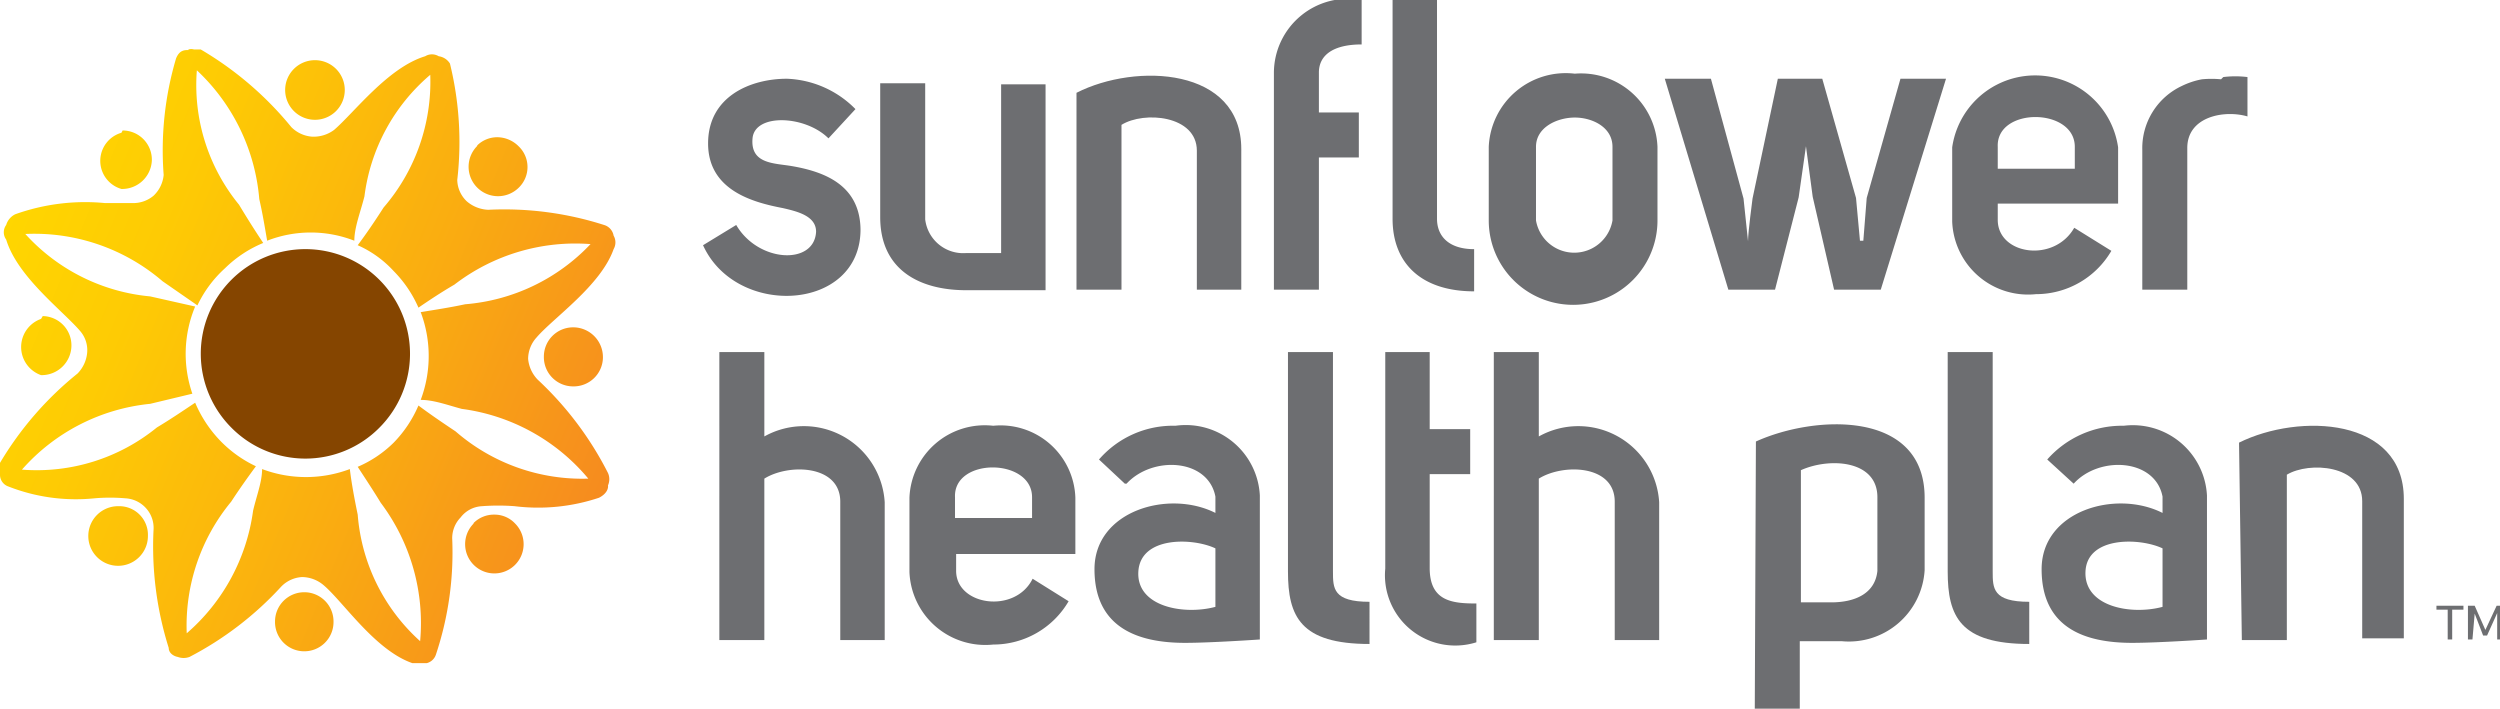 <?xml version="1.0" encoding="UTF-8"?>
<svg xmlns="http://www.w3.org/2000/svg" xmlns:xlink="http://www.w3.org/1999/xlink" viewBox="0 0 44.45 12.6">
  <defs>
    <linearGradient id="a" x1="0.05" y1="4.08" x2="10.86" y2="8.56" gradientUnits="userSpaceOnUse">
      <stop offset="0" stop-color="#ffd600"></stop>
      <stop offset="0.22" stop-color="#fecb04"></stop>
      <stop offset="0.61" stop-color="#faae10"></stop>
      <stop offset="1" stop-color="#f68b1f"></stop>
    </linearGradient>
  </defs>
  <title>SunflowerHealthPlanLogoTSClean</title>
  <path d="M13.09,4c.39.67,1.39.72,1.42.12,0-.28-.33-.36-.59-.42-.52-.1-1.33-.31-1.33-1.15s.76-1.15,1.4-1.15a1.8,1.8,0,0,1,1.22.54l-.48.52c-.41-.41-1.31-.45-1.35,0s.37.44.68.49c.6.1,1.23.34,1.24,1.13,0,1.46-2.21,1.58-2.8.28Z" fill="#6d6e71"></path>
  <path d="M18.59,5.16l-1.41,0c-.83,0-1.53-.36-1.53-1.3V1.48h.8V3.9a.68.68,0,0,0,.72.6c.22,0,.63,0,.63,0v-3h.79Z" fill="#6d6e71"></path>
  <path d="M19.14,1.65c1.06-.54,2.93-.45,2.93,1V5.15h-.79V2.68c0-.63-.94-.71-1.34-.46V5.15h-.8Z" fill="#6d6e71"></path>
  <path d="M24.21.79c-.49,0-.76.18-.76.5V2h.71v.8h-.71V5.15h-.8V1.29A1.32,1.32,0,0,1,24.21,0Zm2,4.39c-.93,0-1.45-.49-1.45-1.29V0h.79V3.89c0,.31.21.54.66.54Z" fill="#6d6e71"></path>
  <path d="M28,1.31a1.36,1.36,0,0,1,1.47,1.3V3.92a1.49,1.49,0,0,1-3,0V2.61A1.37,1.37,0,0,1,28,1.31m-.69,1.3V3.92a.69.69,0,0,0,1.36,0V2.61c0-.35-.36-.52-.67-.52s-.69.17-.69.52" fill="#6d6e71"></path>
  <path d="M31.56,5.15h-.83L29.6,1.4h.82L31,3.53l.08.76h0c0-.17.08-.75.08-.76l.45-2.13h.79L33,3.52l.07.76h.06l.06-.76.6-2.12h.81L33.44,5.15h-.83L32.23,3.5l-.12-.9h0l-.13.91Z" fill="#6d6e71"></path>
  <path d="M37.54,4.46a1.55,1.55,0,0,1-1.34.77,1.35,1.35,0,0,1-1.49-1.29V2.62a1.49,1.49,0,0,1,2.95,0v1H35.52v.29c0,.62,1,.77,1.36.14Zm-.65-1.85c0-.7-1.4-.71-1.37,0V3h1.37Z" fill="#6d6e71"></path>
  <path d="M39.53,1.37a1.78,1.78,0,0,1,.43,0v.7c-.41-.12-1.07,0-1.07.56V5.15h-.8V2.66a1.22,1.22,0,0,1,.7-1.13,1.39,1.39,0,0,1,.36-.12h0a1.79,1.79,0,0,1,.34,0" fill="#6d6e71"></path>
  <path d="M13.59,6.26v1.5a1.44,1.44,0,0,1,2.14,1.17v2.45h-.79V8.92c0-.66-.92-.68-1.35-.41v2.87h-.8V6.26Z" fill="#6d6e71"></path>
  <path d="M19,10.69a1.55,1.55,0,0,1-1.34.77,1.35,1.35,0,0,1-1.49-1.29V8.85a1.34,1.34,0,0,1,1.49-1.28,1.33,1.33,0,0,1,1.46,1.28v1H17v.3c0,.62,1.05.77,1.36.14Zm-.65-1.85c0-.7-1.4-.71-1.37,0v.37h1.37Z" fill="#6d6e71"></path>
  <path d="M20,8.6l-.46-.43a1.74,1.74,0,0,1,1.36-.6A1.32,1.32,0,0,1,22.4,8.81v2.56s-.87.06-1.33.06c-.84,0-1.61-.27-1.61-1.31s1.32-1.42,2.15-1V8.83c-.13-.68-1.12-.73-1.58-.23m1.58,1.15c-.4-.19-1.33-.22-1.37.41s.81.78,1.37.63Z" fill="#6d6e71"></path>
  <path d="M24.35,11.45c-1.23,0-1.45-.49-1.45-1.29V6.26h.8v3.9c0,.3,0,.54.65.54Z" fill="#6d6e71"></path>
  <path d="M26.25,11.42a1.25,1.25,0,0,1-1.62-1.31V6.26h.79V7.63h.72v.8h-.72V10.1c0,.59.4.63.83.63Z" fill="#6d6e71"></path>
  <path d="M27.36,6.26v1.5A1.44,1.44,0,0,1,29.5,8.93v2.45h-.79V8.92c0-.66-.92-.68-1.35-.41v2.87h-.8V6.26Z" fill="#6d6e71"></path>
  <path d="M31.22,7.85c1.06-.48,3-.56,3,1v1.29a1.35,1.35,0,0,1-1.48,1.26H32v1.2h-.8Zm.8,2.86h.54c.41,0,.78-.15.82-.56V8.84c0-.66-.85-.71-1.36-.48Z" fill="#6d6e71"></path>
  <path d="M36.08,11.45c-1.23,0-1.45-.49-1.45-1.29V6.26h.8v3.9c0,.3,0,.54.65.54Z" fill="#6d6e71"></path>
  <path d="M36.87,8.6l-.47-.43a1.77,1.77,0,0,1,1.36-.6,1.32,1.32,0,0,1,1.48,1.24v2.56s-.87.06-1.33.06c-.85,0-1.61-.27-1.61-1.31s1.32-1.42,2.15-1V8.83c-.13-.68-1.13-.73-1.58-.23m1.58,1.15c-.4-.19-1.34-.22-1.37.41s.81.78,1.37.63Z" fill="#6d6e71"></path>
  <path d="M39.81,7.87c1.07-.53,2.93-.45,2.93,1v2.48H42V8.91c0-.64-.94-.71-1.34-.47v2.94h-.8Z" fill="#6d6e71"></path>
  <path d="M43.6,11.37h-.08v-.53h-.2v-.07h.48v.07h-.2Zm.36,0h-.08v-.6H44l.19.43.2-.43h.09v.6h-.08V10.9l-.18.4h-.07L44,10.91Z" fill="#6d6e71"></path>
  <path d="M4,4.77a2.12,2.12,0,0,1,.68-.45c-.14-.21-.28-.43-.43-.68a3.36,3.36,0,0,1-.75-2.39A3.54,3.54,0,0,1,4.61,3.54c.06.26.1.51.14.74a2.13,2.13,0,0,1,1.55,0c0-.24.11-.51.18-.79A3.39,3.39,0,0,1,7.65,1.33a3.42,3.42,0,0,1-.83,2.36c-.16.25-.31.47-.46.67A1.93,1.93,0,0,1,7,4.82a2.14,2.14,0,0,1,.44.65c.19-.13.4-.27.64-.41a3.53,3.53,0,0,1,2.42-.72A3.45,3.45,0,0,1,8.27,5.41c-.28.06-.55.1-.79.14a2.21,2.21,0,0,1,0,1.56c.23,0,.47.09.73.16a3.53,3.53,0,0,1,2.25,1.24,3.43,3.43,0,0,1-2.36-.84c-.24-.16-.46-.31-.66-.46A2.16,2.16,0,0,1,7,7.87a2.06,2.06,0,0,1-.64.43c.13.2.27.41.41.64a3.56,3.56,0,0,1,.7,2.46A3.38,3.38,0,0,1,6.36,9.15c-.06-.29-.11-.56-.14-.81a2.21,2.21,0,0,1-1.56,0c0,.23-.1.48-.16.74a3.5,3.5,0,0,1-1.18,2.18,3.46,3.46,0,0,1,.79-2.34c.15-.23.3-.44.44-.63a2.16,2.16,0,0,1-.64-.46,2.22,2.22,0,0,1-.44-.67c-.21.14-.43.29-.68.44a3.38,3.38,0,0,1-2.4.75A3.5,3.5,0,0,1,2.67,7.18L3.42,7a2.18,2.18,0,0,1,.05-1.55l-.8-.18A3.42,3.42,0,0,1,.45,4.16,3.5,3.5,0,0,1,2.89,5l.62.43A2.1,2.1,0,0,1,4,4.77M3.35.89c-.07,0-.16,0-.22.15a5.74,5.74,0,0,0-.22,2.07.58.58,0,0,1-.18.37.56.56,0,0,1-.39.13H1.86a3.69,3.69,0,0,0-1.59.2A.31.31,0,0,0,.11,4a.22.22,0,0,0,0,.26c.2.66,1,1.26,1.31,1.62a.52.52,0,0,1,.13.39.61.61,0,0,1-.17.37A5.93,5.93,0,0,0,0,8.23a.52.52,0,0,0,0,.11v0a.16.16,0,0,0,0,.11.22.22,0,0,0,.15.2,3.28,3.28,0,0,0,1.53.21,3.2,3.2,0,0,1,.55,0,.53.53,0,0,1,.37.18.52.52,0,0,1,.13.38A6,6,0,0,0,3,11.52c0,.1.1.15.16.16a.3.3,0,0,0,.21,0A5.91,5.91,0,0,0,5,10.43a.56.56,0,0,1,.37-.17.6.6,0,0,1,.39.15c.35.3.91,1.15,1.57,1.38.12,0,.22,0,.26,0a.23.23,0,0,0,.16-.15,5.73,5.73,0,0,0,.29-2.07.53.53,0,0,1,.15-.37A.51.51,0,0,1,8.57,9a3.88,3.88,0,0,1,.58,0,3.41,3.41,0,0,0,1.5-.15c.12-.06.17-.15.16-.22a.27.27,0,0,0,0-.22A5.93,5.93,0,0,0,9.56,6.75a.61.61,0,0,1-.17-.37A.57.57,0,0,1,9.54,6c.3-.35,1.14-.92,1.37-1.57a.24.24,0,0,0,0-.24A.24.24,0,0,0,10.74,4a5.82,5.82,0,0,0-2.06-.27.62.62,0,0,1-.38-.15.54.54,0,0,1-.17-.38A5.86,5.86,0,0,0,8,1.13.28.28,0,0,0,7.8,1a.23.23,0,0,0-.24,0c-.66.2-1.26,1-1.62,1.31a.61.61,0,0,1-.39.12.58.58,0,0,1-.37-.17A6,6,0,0,0,3.57.88l-.12,0a.17.17,0,0,0-.1,0M2.16,2.36a.52.52,0,0,0,0,1,.53.53,0,0,0,.54-.51.52.52,0,0,0-.52-.53h0m6.31.27a.52.52,0,0,0,.73.75.51.51,0,0,0,0-.74.54.54,0,0,0-.37-.16.51.51,0,0,0-.37.15M2.1,9a.53.53,0,1,0,.53.53A.51.51,0,0,0,2.11,9h0m6.31.31a.52.52,0,1,0,.74,0,.5.5,0,0,0-.37-.16.51.51,0,0,0-.37.15M.73,5.67a.53.53,0,0,0,0,1,.53.53,0,0,0,.54-.52.52.52,0,0,0-.51-.53h0M5.6,1.07a.53.53,0,1,0,.53.54.53.53,0,0,0-.53-.54h0m-.19,9.46a.52.52,0,0,0-.52.52.52.52,0,0,0,.51.53.52.52,0,0,0,.53-.52.52.52,0,0,0-.51-.53h0m4.77-4.71a.52.52,0,0,0-.52.52.52.52,0,0,0,.52.53.52.52,0,0,0,.53-.51.53.53,0,0,0-.52-.54h0" fill="url(#a)"></path>
  <path d="M4.12,7.61a1.86,1.86,0,1,1,2.62,0,1.85,1.85,0,0,1-2.62,0" fill="#854500" fill-rule="evenodd"></path>
</svg>
